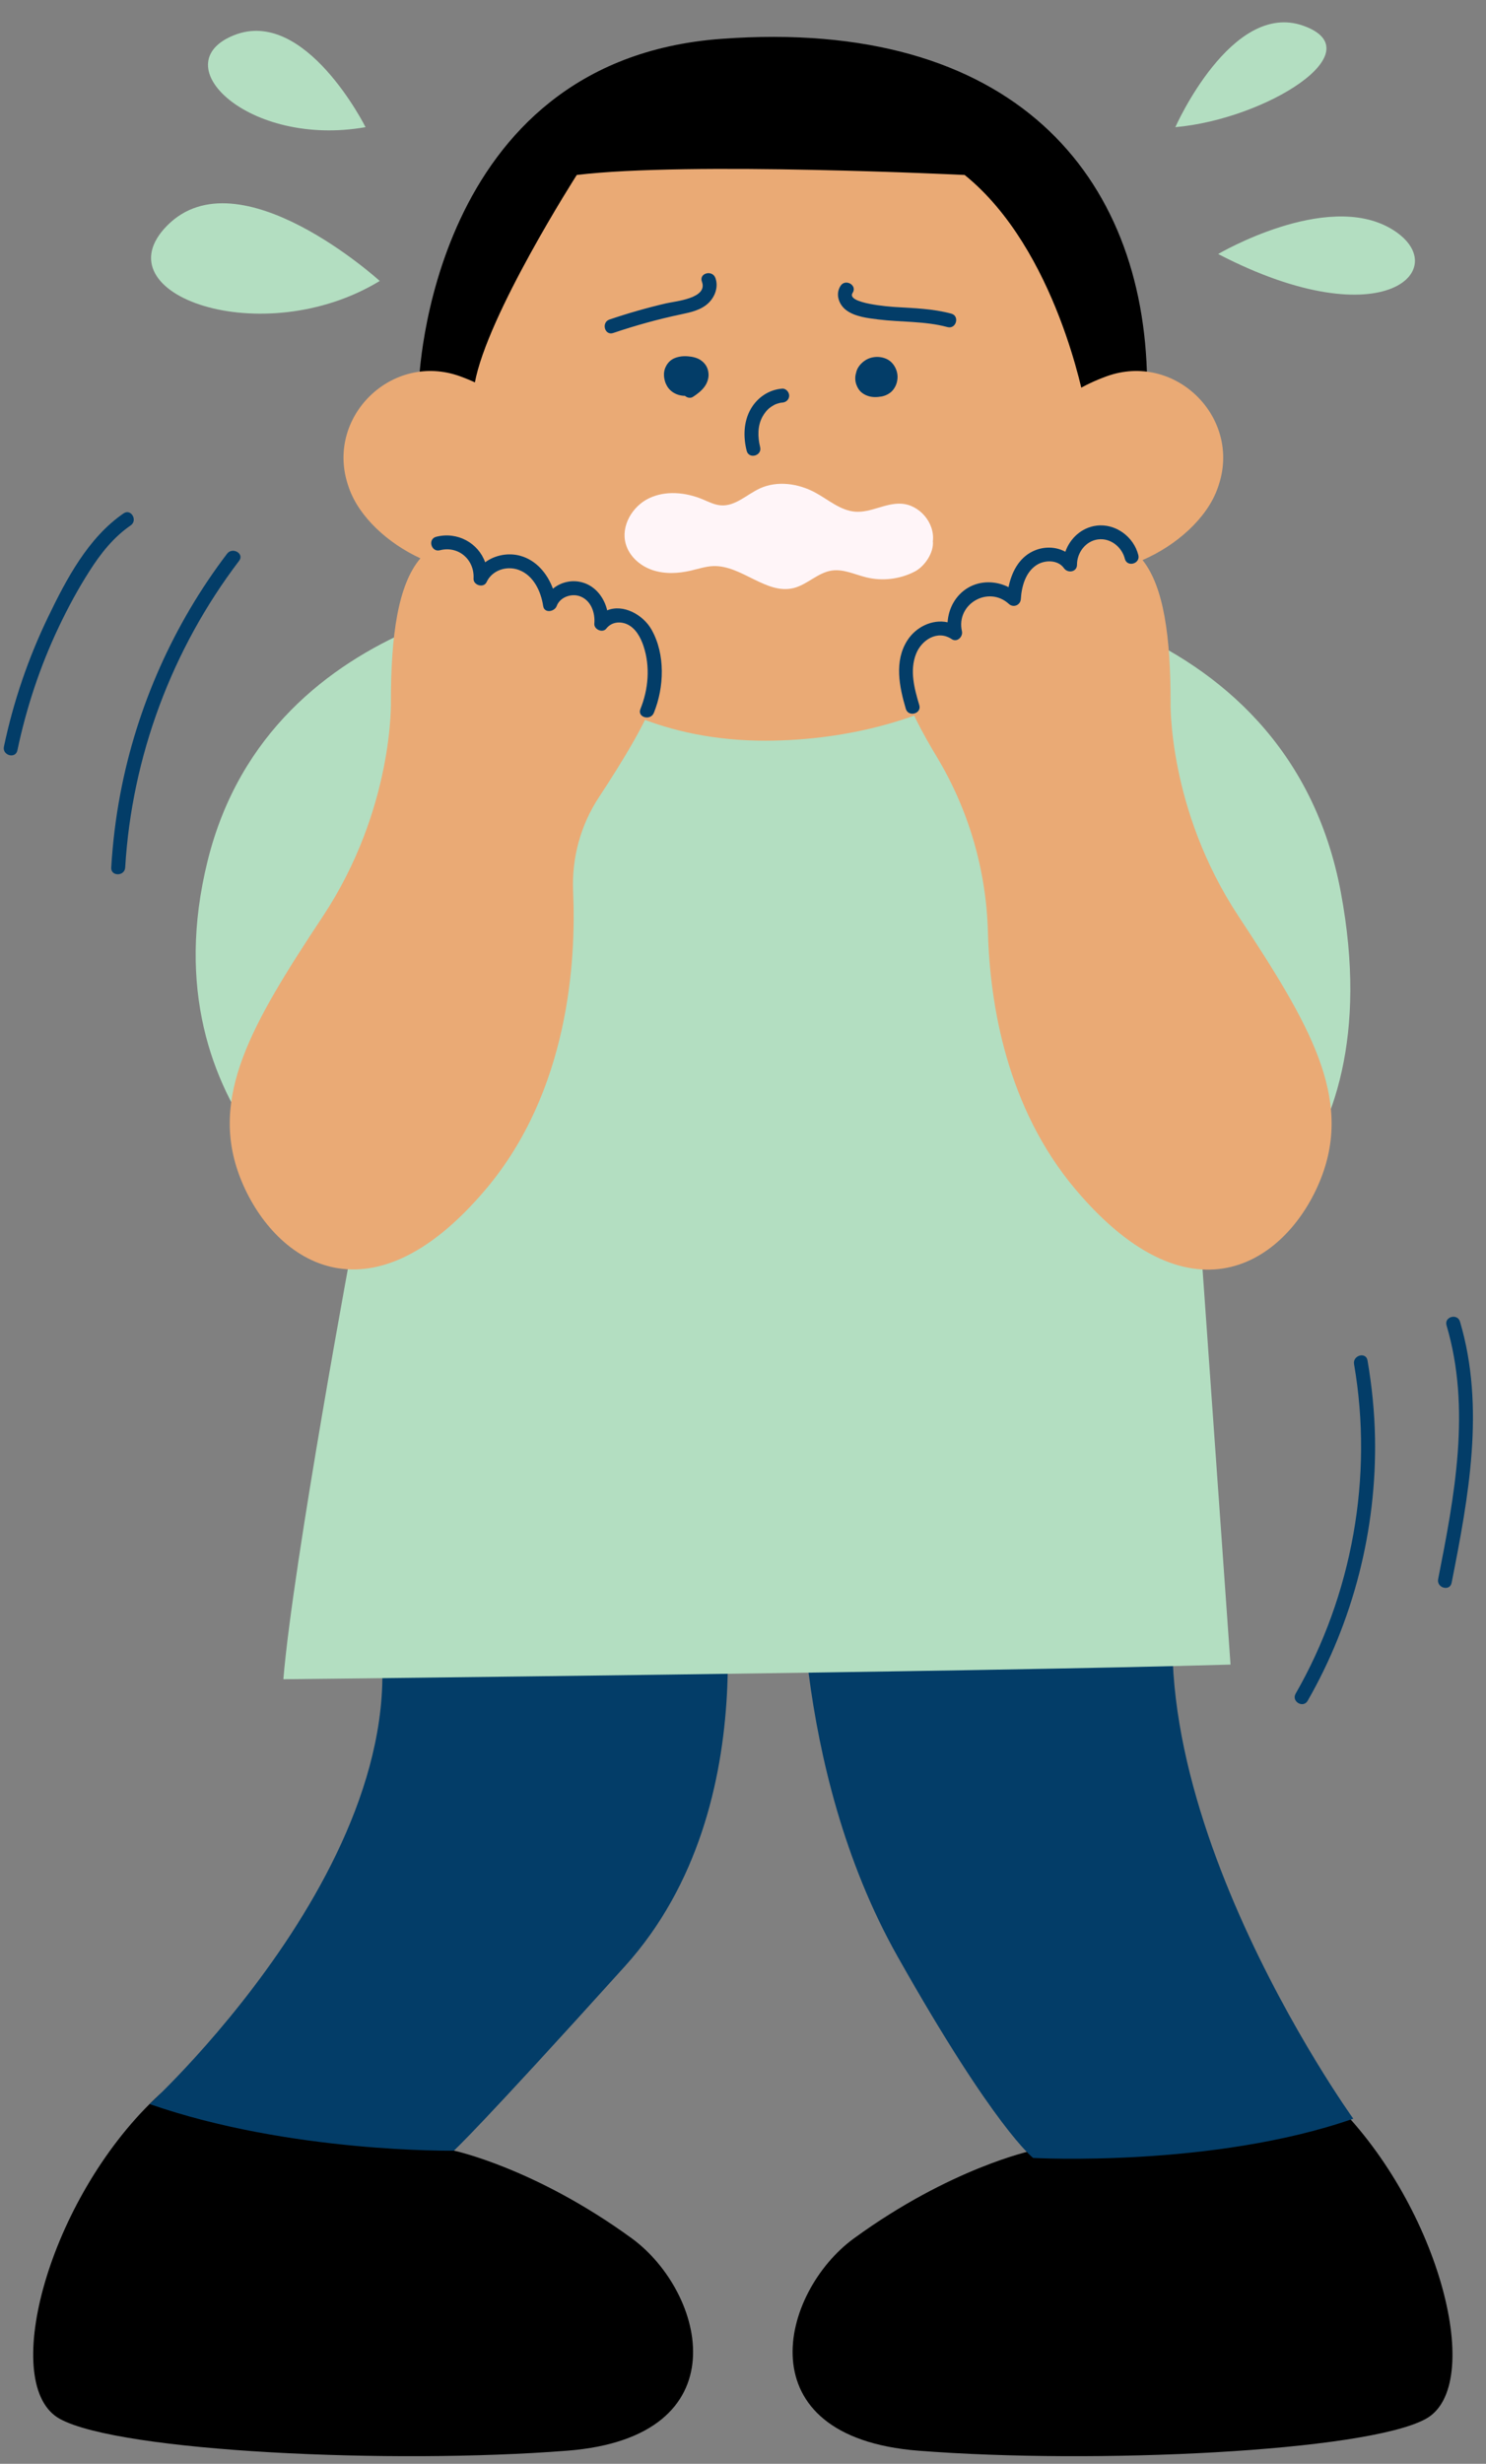<?xml version="1.0" encoding="UTF-8"?><svg xmlns="http://www.w3.org/2000/svg" xmlns:xlink="http://www.w3.org/1999/xlink" height="396.8" preserveAspectRatio="xMidYMid meet" version="1.0" viewBox="-0.6 -3.6 239.4 396.8" width="239.4" zoomAndPan="magnify"><rect x="-0.6" y="-3.6" width="239.4" height="396.8" fill="#808080" stroke="none"/><g id="change1_1"><path d="M90.77,391.09c-28.26,2.21-72,0.17-81.7-5.11c-9.7-5.28-2.29-34.05,14.43-50.73c16.72-16.68,45.24-16.64,49.02,7.51 c0,0,13.04,2.76,28.64,14.11C113.03,365.52,119.03,388.88,90.77,391.09z M214.65,335.26c-16.72-16.68-45.24-16.64-49.02,7.51 c0,0-13.04,2.76-28.64,14.11c-11.87,8.64-17.87,32,10.38,34.21s72,0.17,81.7-5.11C238.78,380.71,231.37,351.94,214.65,335.26z" fill="inherit"/></g><g id="change2_1"><path d="M114.9,244.88c0.26,1.02,8.94,41.87-14.81,68.17c-23.74,26.3-27.57,29.72-27.57,29.72s-26.3,0.4-49.02-7.51 c0,0,49.02-44.94,34.98-84L114.9,244.88z M128.6,242.7c-0.26,1.02-2,37.95,15.41,68.81c15.66,27.77,21.83,32.43,21.83,32.43 s28.85,1.59,51.58-6.32c0,0-40.21-55.85-26.17-94.92H128.6z" fill="#033D68"/></g><g id="change3_1"><path d="M142.6,91.4c12.17-2.31,64.17,2.31,72.82,48.74c8.66,46.43-22.43,58.63-22.43,58.63l4.65,65.71 c-39.02,1.18-152.59,2.36-152.59,2.36c1.57-18.89,11.41-71.61,11.41-71.61s-33.84-18.89-23.61-60.2S91.09,91.4,91.09,91.4 S130.43,93.71,142.6,91.4z M188.75,16.88c0,0,9.04-20.43,20.6-16.34C220.92,4.63,203.31,15.6,188.75,16.88z M223.48,33.22 c-10.47-6.13-27.83,4.09-27.83,4.09C222.71,51.35,233.95,39.35,223.48,33.22z M58.29,16.88c0,0-9.7-19.4-21.19-14.81 S39.39,20.2,58.29,16.88z M60.58,41.65c0,0-22.66-20.59-34.23-8.94C15.3,43.85,41.69,53.14,60.58,41.65z" fill="#B3DEC1"/></g><g id="change4_1"><path d="M101.23,15.03c13.98-5.65,29.64-5.89,43.85-0.84c14.92,5.3,32.78,16.93,34.85,42.3 c3.62,44.4-30.13,59.16-57.18,59.2c-32.28,0.05-48.4-24.34-51.68-41.77C68.32,59.39,69.23,27.95,101.23,15.03z" fill="#EAAA75"/></g><g id="change1_2"><path d="M184.2,57.69l-10.09,3.51c0,0-4.46-24.65-19.3-36.62c0,0-44.51-2.19-62.49,0c0,0-14.47,22.58-16.44,33.55h-8.99 c0,0,1.53-51.97,48.68-55.47S183.76,24.8,184.2,57.69z" fill="inherit"/></g><g id="change4_2"><path d="M212.22,186.16c-5.11,13.02-20.43,24.47-39.57,1.77c-11.06-13.12-13.77-29.74-14.09-41.43 c-0.27-9.95-3.09-19.65-8.22-28.18c-2.43-4.04-4.53-7.99-5-10.29c-1.28-6.13,7.02-9.96,7.02-9.96s2.17-5.62,8.81-4.6 c0,0,3.06-6.13,9.7-5.11c0,0,0.08-0.25,0.24-0.63c-4.1-1.46-7.07-5.33-7.16-12.68c-0.12-10.22,6.5-15.41,13.71-18.04 c10.99-4,21.82,6.59,18.03,17.65c-0.04,0.13-0.09,0.25-0.13,0.38c-1.71,4.83-6.63,9.2-12.09,11.56c3.46,4.33,4.51,12.53,4.51,22.69 c0,0-0.51,17.36,10.98,34.72C210.43,161.39,217.32,173.14,212.22,186.16z M98,98.07c0,0-2.17-5.62-8.81-4.6c0,0-3.06-6.13-9.7-5.11 c0,0-0.05-0.15-0.14-0.39c4.48-1.24,7.81-5.14,7.9-12.92c0.12-10.22-6.5-15.41-13.71-18.04c-10.99-4-21.82,6.59-18.03,17.65 c0.04,0.13,0.09,0.25,0.13,0.38c1.65,4.65,6.27,8.87,11.49,11.28c-3.64,4.25-4.75,12.58-4.75,22.96c0,0,0.51,17.36-10.98,34.72 c-11.49,17.36-18.38,29.11-13.28,42.13c5.11,13.02,20.43,24.47,39.57,1.77c13.34-15.81,14.54-36.72,14.04-47.95 c-0.24-5.37,1.21-10.68,4.17-15.17c3.74-5.68,8.37-13.22,9.11-16.78C106.3,101.9,98,98.07,98,98.07z" fill="#EAAA75"/></g><g id="change2_2"><path d="M142.31,54.25c-1.15-0.57-2.62-0.48-3.67,0.29c-0.6,0.44-1.09,1.02-1.29,1.76c-0.01,0.03,0,0.05-0.01,0.08 c0,0.01-0.01,0.02-0.01,0.03c-0.21,0.63-0.19,1.39,0.06,2.01c0.16,0.39,0.35,0.75,0.66,1.05c0.32,0.31,0.69,0.52,1.1,0.67 c0.71,0.27,1.52,0.25,2.26,0.12c0.67-0.12,1.38-0.48,1.82-1.01c0.46-0.55,0.7-1.18,0.76-1.9C144.09,56.14,143.42,54.8,142.31,54.25z M140.25,56.29C140.33,56.25,140.46,56.23,140.25,56.29C140.25,56.29,140.25,56.29,140.25,56.29z M140.19,56.94 C140.18,56.94,140.18,56.94,140.19,56.94c0.01-0.01,0.02-0.01,0.03-0.02C140.21,56.93,140.2,56.93,140.19,56.94z M112.28,54.4 c-0.59-0.4-1.32-0.55-2.02-0.61c-0.73-0.07-1.49,0.01-2.18,0.29c-0.74,0.31-1.24,0.89-1.53,1.63c-0.24,0.63-0.23,1.35-0.04,2.02 c0.05,0.22,0.13,0.43,0.24,0.63c0.16,0.33,0.37,0.63,0.63,0.87c0.59,0.57,1.37,0.86,2.18,0.92c0.06,0,0.12-0.01,0.17-0.01 c0.36,0.32,0.89,0.45,1.32,0.17c0.69-0.45,1.33-0.94,1.83-1.6c0.45-0.6,0.74-1.42,0.66-2.18C113.47,55.63,113.03,54.91,112.28,54.4z M109,56.87c0.01-0.01,0.01-0.01,0.04-0.03c0,0,0,0,0,0c-0.02,0.01-0.04,0.03-0.06,0.04C108.98,56.88,108.99,56.87,109,56.87z M109.69,57.01c0,0,0-0.01,0-0.01C109.69,57,109.69,57,109.69,57.01C109.69,57,109.69,57.01,109.69,57.01 C109.69,57.01,109.69,57.01,109.69,57.01z M109.68,57C109.68,57,109.68,56.99,109.68,57C109.68,56.99,109.68,56.99,109.68,57 C109.68,56.99,109.68,57,109.68,57L109.68,57z M109.65,56.87C109.65,56.87,109.65,56.87,109.65,56.87 C109.65,56.87,109.65,56.87,109.65,56.87C109.65,56.87,109.65,56.87,109.65,56.87C109.65,56.87,109.65,56.87,109.65,56.87z M126.54,60.12c0,0.64-0.52,1.08-1.12,1.12c-0.27,0.02-0.19,0.01-0.45,0.07c-0.2,0.05-0.39,0.11-0.58,0.18 c-0.03,0.01-0.08,0.04-0.09,0.04c-0.09,0.04-0.19,0.09-0.28,0.15c-0.17,0.09-0.33,0.19-0.48,0.3c-0.51,0.36-0.98,0.93-1.31,1.54 c-0.81,1.49-0.77,3.28-0.37,4.88c0.35,1.41-1.82,2-2.17,0.6c-0.56-2.23-0.51-4.69,0.66-6.73c1.06-1.85,2.94-3.13,5.08-3.28 C126.02,58.95,126.54,59.55,126.54,60.12z M140.9,47.85c-1.67-0.21-3.67-0.43-5.08-1.43c-1.26-0.89-1.9-2.62-1-3.99 c0.79-1.21,2.74-0.08,1.94,1.14c-1.11,1.71,6.08,2.23,6.92,2.28c3.02,0.18,6.03,0.27,8.97,1.06c1.4,0.37,0.8,2.54-0.6,2.17 C148.39,48.09,144.63,48.31,140.9,47.85z M114.65,41.16c0.53,1.42-0.05,3.02-1.11,4.04c-1.2,1.15-2.87,1.5-4.44,1.83 c-3.7,0.78-7.34,1.79-10.91,3c-1.38,0.47-1.96-1.71-0.6-2.17c3-1.02,6.05-1.89,9.14-2.61c1.52-0.35,6.76-0.79,5.75-3.49 C111.97,40.39,114.15,39.81,114.65,41.16z M104.37,97.81c2.24,3.98,2.04,9.26,0.37,13.39c-0.53,1.33-2.71,0.74-2.17-0.6 c1.3-3.22,1.6-6.84,0.5-10.16c-0.46-1.38-1.28-2.91-2.68-3.52c-1.19-0.51-2.51-0.31-3.32,0.72c-0.59,0.76-2,0.13-1.92-0.8 c0.15-1.71-0.49-3.65-2.19-4.36c-1.41-0.59-3.33,0.04-3.88,1.53c-0.34,0.92-1.99,1.21-2.17,0c-0.36-2.36-1.54-4.95-3.95-5.83 c-1.95-0.71-4.28,0.05-5.17,1.97c-0.47,1.01-2.16,0.51-2.1-0.57c0.18-3.04-2.43-5.33-5.42-4.56c-1.41,0.36-2-1.81-0.6-2.17 c3.45-0.88,6.79,1.02,7.89,4.11c1.59-1.18,3.77-1.58,5.69-1.04c2.56,0.72,4.33,2.86,5.23,5.29c1.28-1.05,3.04-1.49,4.74-1.01 c2.11,0.59,3.52,2.44,4,4.5C99.79,93.63,103.01,95.39,104.37,97.81z M182.79,85.8c0.35,1.41-1.82,2-2.17,0.6 c-0.47-1.89-2.3-3.38-4.3-3.13c-2,0.24-3.42,2.13-3.41,4.07c0.01,1.19-1.48,1.44-2.1,0.57c-0.98-1.4-3.15-1.36-4.46-0.48 c-1.76,1.17-2.37,3.46-2.49,5.44c-0.06,0.98-1.18,1.47-1.92,0.8c-3.31-3.03-8.56,0-7.57,4.39c0.2,0.9-0.79,1.85-1.65,1.27 c-2.26-1.52-4.85,0.11-5.74,2.38c-1.06,2.68-0.27,5.61,0.52,8.25c0.41,1.39-1.76,1.98-2.17,0.6c-1.05-3.56-1.9-7.68,0.25-11.03 c1.39-2.17,4.03-3.44,6.48-2.91c0.14-2.25,1.3-4.39,3.31-5.57c2.02-1.18,4.49-1.11,6.51-0.09c0.48-2.37,1.64-4.67,3.89-5.76 c1.71-0.83,3.68-0.8,5.26,0.06c0.76-2.17,2.64-3.9,5-4.2C179.11,80.66,182.05,82.84,182.79,85.8z M220.92,227.98 c0.27,14.76-3.51,29.53-10.85,42.33c-0.72,1.26-2.66,0.12-1.94-1.14c9.14-15.94,12.54-34.96,9.41-53.08 c-0.24-1.42,1.92-2.02,2.17-0.6C220.42,219.62,220.84,223.79,220.92,227.98z M233.26,251.32c-0.28,1.42-2.45,0.82-2.17-0.6 c2.64-13.39,5.33-27.47,1.35-40.87c-0.41-1.39,1.76-1.98,2.17-0.6C238.7,223.05,235.98,237.54,233.26,251.32z M37.93,86.71 c-10.83,14.23-17.3,31.55-18.36,49.41c-0.09,1.44-2.34,1.45-2.25,0c0.24-4,0.72-7.98,1.47-11.91c2.65-13.98,8.58-27.31,17.19-38.63 C36.85,84.44,38.8,85.56,37.93,86.71z M13.81,88.38c-1.83,2.86-3.45,5.86-4.91,8.93c-3.03,6.35-5.25,13.06-6.7,19.94 c-0.3,1.42-2.47,0.81-2.17-0.6c1.52-7.22,3.91-14.24,7.12-20.88c2.94-6.1,6.44-12.76,12.16-16.69c1.2-0.82,2.32,1.13,1.14,1.94 C17.68,82.92,15.59,85.58,13.81,88.38z" fill="#033D68"/></g><g id="change5_1"><path d="M149.69,83.56c0.19,1.82-1.31,4.06-2.94,4.9c-2.37,1.22-5.17,1.56-7.76,0.93c-1.86-0.45-3.69-1.38-5.59-1.1 c-2.24,0.33-3.95,2.27-6.15,2.82c-4.41,1.09-8.36-3.67-12.9-3.54c-1.25,0.04-2.44,0.45-3.66,0.73c-2.03,0.47-4.2,0.58-6.18-0.09 c-1.98-0.67-3.73-2.2-4.3-4.21c-0.82-2.87,1.04-6.04,3.72-7.34s5.92-0.99,8.67,0.16c0.96,0.4,1.92,0.9,2.96,0.97 c2.31,0.16,4.16-1.76,6.26-2.73c2.81-1.29,6.2-0.8,8.92,0.67c2.12,1.15,4.05,2.9,6.46,3.08c2.5,0.18,4.86-1.42,7.36-1.29 C147.53,77.66,150.04,80.62,149.69,83.56" fill="#FFF5F8"/></g></svg>
